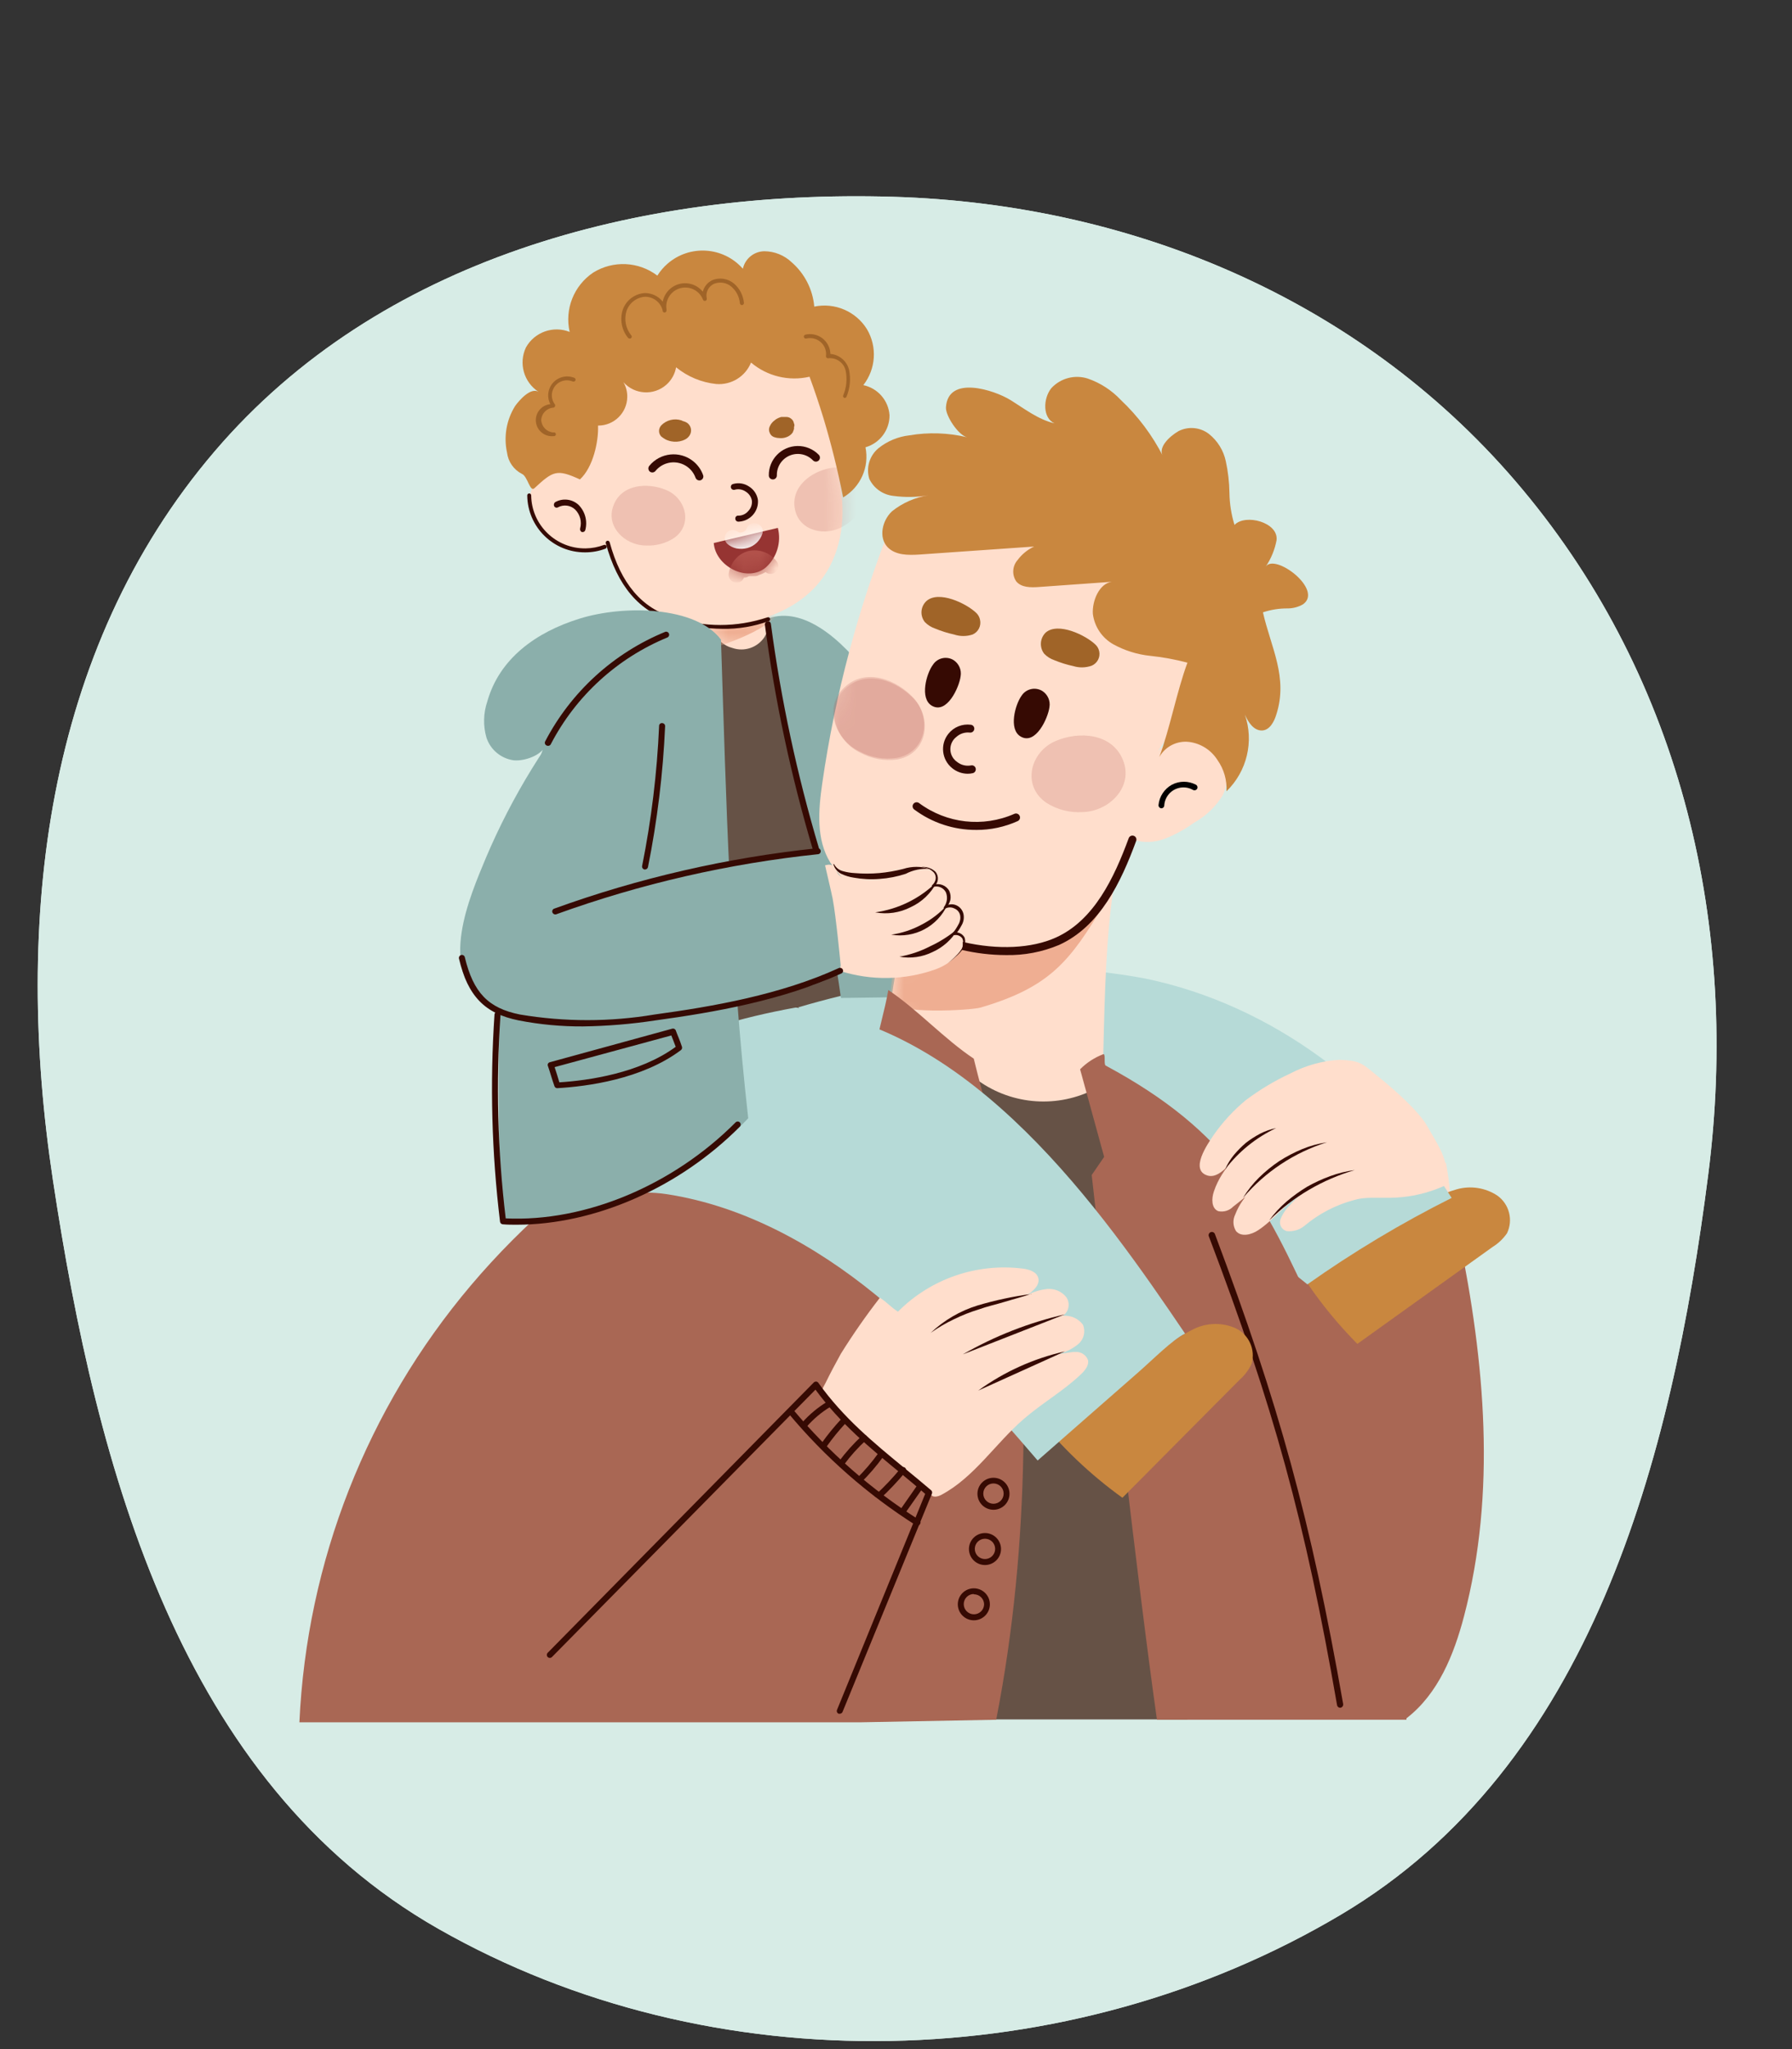 <svg width="112" height="128" viewBox="0 0 112 128" fill="none" xmlns="http://www.w3.org/2000/svg">
<rect x="0" y="0" width="112" height="128" fill="#333333" stroke="none"/>
<path fill-rule="evenodd" clip-rule="evenodd" d="M55.806 12.293C71.038 12.74 85.438 18.93 95.168 30.589C105.145 42.544 108.733 57.946 106.766 73.357C104.476 91.298 99.429 110.329 83.809 119.6C66.815 129.686 44.548 130.263 27.378 120.475C11.301 111.309 6.062 91.925 3.306 73.706C0.861 57.541 2.77 40.648 13.418 28.191C23.707 16.156 39.924 11.827 55.806 12.293Z" fill="#D7ECE6"/>
<path fill-rule="evenodd" clip-rule="evenodd" d="M55.806 12.293C71.038 12.74 85.438 18.93 95.168 30.589C105.145 42.544 108.733 57.946 106.766 73.357C104.476 91.298 99.429 110.329 83.809 119.6C66.815 129.686 44.548 130.263 27.378 120.475C11.301 111.309 6.062 91.925 3.306 73.706C0.861 57.541 2.77 40.648 13.418 28.191C23.707 16.156 39.924 11.827 55.806 12.293Z" fill="#D7ECE6"/>
<path d="M48.006 38.661C47.941 39.42 47.41 40.057 46.673 40.26C45.928 40.435 45.15 40.133 44.72 39.5C43.069 39.665 41.468 40.16 40.012 40.954C41.249 51.542 42.366 62.228 42.912 72.871C47.623 69.991 52.768 67.887 58.15 66.64C57.538 58.752 55.94 50.97 53.391 43.477C52.8 41.684 52.024 39.745 50.331 38.871C49.624 38.506 48.808 38.711 48.006 38.661Z" fill="#665246"/>
<path d="M84.178 68.574C86.227 68.574 88.095 69.888 89.187 71.572C90.279 73.256 90.775 75.269 91.19 77.242C92.798 85.067 93.539 93.231 91.496 100.98C90.869 103.363 89.888 105.801 87.919 107.325C84.958 107.016 81.978 106.921 79.003 107.041C78.858 97.048 79.82 87.225 79.68 77.238C79.68 75.529 79.635 73.785 80.181 72.162C80.727 70.538 82.44 68.614 84.178 68.574H84.178Z" fill="#A96754"/>
<path d="M85.712 71.867C86.432 71.606 87.219 71.589 87.951 71.817L90.375 72.651C90.375 72.651 90.706 74.355 90.581 74.839C90.422 75.23 90.106 75.537 89.709 75.684C88.463 76.341 87.141 76.845 85.772 77.183C85.416 77.316 85.021 77.301 84.675 77.143C84.315 76.829 84.156 76.344 84.259 75.879C84.35 75.369 84.409 74.853 84.435 74.335C84.435 73.875 83.804 73.111 83.934 72.756C84.064 72.401 85.336 71.987 85.712 71.867H85.712Z" fill="#FFDECC"/>
<path d="M88.621 75.404C89.368 74.919 90.181 74.545 91.036 74.295C91.902 74.046 92.834 74.189 93.586 74.685C94.332 75.219 94.585 76.212 94.187 77.038C93.948 77.384 93.639 77.677 93.28 77.898L84.835 83.948C83.087 82.186 81.593 80.19 80.397 78.017C82.936 76.983 86.247 76.789 88.622 75.404H88.621Z" fill="#C9873F"/>
<path d="M49.895 62.923C53.408 61.891 57.008 61.181 60.65 60.8C64.294 60.332 67.99 60.443 71.599 61.13C79.494 62.768 86.431 68.024 90.729 74.829C87.591 76.4 84.577 78.205 81.712 80.23C74.265 74.175 65.43 70.055 55.995 68.239C55.334 68.15 54.69 67.96 54.087 67.674C53.131 67.145 52.554 66.175 51.988 65.286C51.71 64.822 51.401 64.378 51.062 63.957C50.736 63.542 50.195 63.262 49.895 62.922L49.895 62.923Z" fill="#B6DAD7"/>
<path d="M61.29 61.744H59.847C58.465 62.338 56.261 62.284 52.559 62.338C51.207 52.791 49.373 48.164 48.051 38.616C52.273 37.221 57.393 45.935 58.675 51.266C59.176 53.4 59.677 55.538 60.083 57.696C60.228 58.516 60.949 61.748 61.294 61.743H61.289L61.29 61.744Z" fill="#8BAFAB"/>
<path d="M70.346 52.126C68.669 57.307 69.179 65.951 68.719 71.377C64.386 71.336 58.47 66.04 55.66 62.753C56.087 59.729 56.706 56.736 57.513 53.79C61.526 52.526 66.169 51.627 70.347 52.126H70.346Z" fill="#FFDECC"/>
<mask id="mask0_2207_10851" style="mask-type:luminance" maskUnits="userSpaceOnUse" x="55" y="51" width="16" height="21">
<path d="M70.346 52.126C68.669 57.307 69.179 65.951 68.719 71.377C64.386 71.336 58.47 66.04 55.66 62.753C56.087 59.729 56.706 56.736 57.513 53.79C61.526 52.526 66.169 51.627 70.347 52.126H70.346Z" fill="white"/>
</mask>
<g mask="url(#mask0_2207_10851)">
<path d="M56.972 57.007C57.202 57.08 57.426 57.168 57.644 57.273C59.587 58.107 61.651 56.273 63.75 56.383C66.144 56.513 67.491 58.381 68.989 56.503C66.881 60.041 65.618 61.664 61.29 62.938C60.694 63.114 55.855 63.393 55.725 62.534C55.565 61.47 55.931 60.376 56.091 59.317C56.09 58.749 56.137 58.182 56.232 57.623C56.422 57.039 56.637 56.928 56.973 57.009L56.972 57.007Z" fill="#EFAE92"/>
</g>
<path d="M55.715 32.725C53.645 37.939 52.193 43.378 51.391 48.928C51.151 50.602 50.996 52.426 51.892 53.879C52.884 55.317 54.197 56.504 55.73 57.347C56.879 57.936 58.079 58.421 59.316 58.796C60.819 59.296 64.024 59.566 65.562 59.176C66.998 58.738 68.221 57.786 68.993 56.503C69.753 55.229 70.354 53.866 70.781 52.447C71.451 52.662 72.175 52.639 72.83 52.382C73.474 52.124 74.082 51.789 74.644 51.382C75.374 50.975 75.987 50.386 76.423 49.674C77.024 48.45 76.517 46.971 75.291 46.371C74.304 45.888 73.117 46.112 72.375 46.92C73.511 45.263 74.401 43.45 75.02 41.54C75.586 39.636 75.556 37.458 74.463 35.789C73.572 34.429 72.094 33.57 70.626 32.856C68.242 31.603 65.635 30.831 62.952 30.583C60.287 30.418 56.701 30.238 55.714 32.726L55.715 32.725Z" fill="#FFDECC"/>
<mask id="mask1_2207_10851" style="mask-type:luminance" maskUnits="userSpaceOnUse" x="51" y="30" width="26" height="30">
<path d="M55.715 32.725C53.645 37.939 52.193 43.378 51.391 48.928C51.151 50.602 50.996 52.426 51.892 53.879C52.884 55.317 54.197 56.504 55.73 57.347C56.879 57.936 58.079 58.421 59.316 58.796C60.819 59.296 64.024 59.566 65.562 59.176C66.998 58.738 68.221 57.786 68.993 56.503C69.753 55.229 70.354 53.866 70.781 52.447C71.451 52.662 72.175 52.639 72.83 52.382C73.474 52.124 74.082 51.789 74.644 51.382C75.374 50.975 75.987 50.386 76.423 49.674C77.024 48.45 76.517 46.971 75.291 46.371C74.304 45.888 73.117 46.112 72.375 46.92C73.511 45.263 74.401 43.45 75.02 41.54C75.586 39.636 75.556 37.458 74.463 35.789C73.572 34.429 72.094 33.57 70.626 32.856C68.242 31.603 65.635 30.831 62.952 30.583C60.287 30.418 56.701 30.238 55.714 32.726L55.715 32.725Z" fill="white"/>
</mask>
<g mask="url(#mask1_2207_10851)">
<g opacity="0.21">
<path d="M70.187 47.48C69.506 45.796 67.452 45.661 65.984 46.286C64.406 46.95 63.835 49.054 65.383 50.138C66.061 50.574 66.862 50.78 67.667 50.728C69.305 50.687 70.868 49.169 70.186 47.48H70.187Z" fill="#B2524B"/>
</g>
<g opacity="0.21">
<path d="M52.82 43.028C54.142 41.779 56.062 42.529 57.143 43.683C58.295 44.947 57.935 47.101 56.082 47.44C55.289 47.55 54.481 47.405 53.777 47.025C52.274 46.316 51.499 44.282 52.821 43.028H52.82Z" fill="#B2524B"/>
</g>
</g>
<path d="M62.858 59.661C61.926 59.657 60.996 59.546 60.088 59.331C59.955 59.299 59.872 59.165 59.903 59.031C59.935 58.898 60.07 58.815 60.204 58.846C62.373 59.346 64.482 59.246 65.99 58.566C68.385 57.487 69.637 54.824 70.543 52.361C70.59 52.231 70.734 52.164 70.863 52.211C70.991 52.257 71.057 52.397 71.011 52.525C71.01 52.527 71.01 52.529 71.009 52.532C70.067 55.095 68.76 57.862 66.195 59.026C65.14 59.47 64.004 59.686 62.859 59.661H62.858Z" fill="#360A03"/>
<path d="M74.214 41.394C73.443 41.191 72.658 41.047 71.865 40.965C71.069 40.88 70.298 40.639 69.596 40.255C68.883 39.859 68.403 39.148 68.303 38.342C68.253 37.547 68.694 36.453 69.485 36.343L64.927 36.668C64.426 36.703 63.845 36.708 63.519 36.323C63.236 35.911 63.269 35.36 63.599 34.984C63.869 34.621 64.225 34.33 64.636 34.14L57.474 34.639C56.762 34.684 55.971 34.694 55.47 34.175C54.899 33.566 55.139 32.516 55.746 31.941C56.401 31.416 57.184 31.071 58.015 30.942C57.294 31.063 56.56 31.075 55.836 30.977C55.185 30.907 54.616 30.507 54.333 29.918C54.117 29.222 54.342 28.464 54.904 27.999C55.458 27.555 56.127 27.276 56.833 27.195C58.033 26.992 59.261 27.032 60.445 27.315C59.888 27.185 59.092 25.966 59.122 25.446C59.248 23.403 62.157 24.377 63.13 24.976C64.026 25.526 64.883 26.21 65.909 26.445C65.153 26.115 65.188 24.891 65.709 24.246C66.286 23.622 67.173 23.388 67.984 23.647C68.77 23.918 69.478 24.376 70.047 24.981C71.134 26.004 72.034 27.207 72.707 28.538C72.321 27.983 73.073 27.269 73.659 26.93C74.275 26.617 75.016 26.687 75.562 27.11C76.095 27.535 76.464 28.13 76.609 28.794C76.753 29.451 76.83 30.12 76.84 30.792C76.85 31.47 76.957 32.142 77.156 32.79C77.837 32.076 79.915 32.626 79.785 33.744C79.674 34.34 79.44 34.906 79.099 35.408C79.656 34.514 82.726 36.827 81.444 37.746C81.156 37.913 80.83 38.003 80.497 38.006C79.966 37.999 79.438 38.082 78.934 38.251C79.435 40.45 80.517 42.304 79.771 44.632C79.63 45.096 79.345 45.631 78.854 45.631C78.362 45.631 78.017 45.132 77.802 44.632C78.384 46.317 77.937 48.187 76.655 49.428C76.693 48.734 76.495 48.047 76.094 47.48C75.702 46.855 75.049 46.438 74.315 46.345C73.561 46.257 72.828 46.629 72.457 47.29C73.123 45.491 73.549 43.193 74.215 41.394H74.214Z" fill="#C9873F"/>
<path d="M59.598 41.234C59.159 40.965 58.584 41.096 58.306 41.529C57.9 42.069 57.469 43.628 58.236 44.082C59.177 44.637 59.948 42.943 60.039 42.243C60.107 41.849 59.934 41.453 59.598 41.234Z" fill="#360A03"/>
<path d="M65.145 43.163C64.706 42.896 64.134 43.024 63.852 43.453C63.451 43.997 63.02 45.556 63.787 46.006C64.724 46.565 65.5 44.866 65.59 44.172C65.658 43.777 65.483 43.38 65.145 43.163Z" fill="#360A03"/>
<path d="M61.251 38.711C61.219 38.554 61.14 38.409 61.025 38.296C60.419 37.702 58.671 36.857 57.9 37.547C57.527 37.895 57.487 38.471 57.809 38.866C57.989 39.047 58.209 39.184 58.451 39.266C58.831 39.424 59.225 39.547 59.628 39.635C60.005 39.761 60.413 39.761 60.79 39.635C61.146 39.477 61.34 39.089 61.251 38.711Z" fill="#A06428"/>
<path d="M68.7 40.684C68.668 40.529 68.589 40.386 68.475 40.275C67.869 39.681 66.121 38.836 65.349 39.52C64.992 39.876 64.955 40.441 65.264 40.84C65.443 41.023 65.662 41.162 65.906 41.244C66.286 41.4 66.68 41.522 67.083 41.609C67.458 41.724 67.86 41.715 68.23 41.584C68.582 41.434 68.78 41.058 68.701 40.684L68.7 40.684Z" fill="#A06428"/>
<path d="M60.479 48.334C60.131 48.331 59.794 48.211 59.523 47.994C58.857 47.469 58.745 46.503 59.272 45.84C59.608 45.416 60.143 45.201 60.68 45.272C60.814 45.289 60.909 45.412 60.892 45.546C60.892 45.549 60.891 45.553 60.891 45.556C60.867 45.691 60.74 45.782 60.605 45.761C60.3 45.729 59.995 45.829 59.769 46.036C59.347 46.366 59.274 46.976 59.606 47.397C59.668 47.475 59.741 47.544 59.824 47.6C60.066 47.79 60.378 47.868 60.681 47.814C60.812 47.781 60.946 47.86 60.979 47.991C60.979 47.994 60.981 47.996 60.982 47.999C61.012 48.134 60.929 48.268 60.794 48.298C60.794 48.298 60.792 48.298 60.791 48.298C60.69 48.323 60.585 48.334 60.481 48.333L60.479 48.334Z" fill="#360A03"/>
<path d="M61.016 51.842C59.617 51.849 58.254 51.4 57.134 50.563C57.025 50.479 57.005 50.323 57.089 50.213C57.174 50.105 57.328 50.084 57.44 50.163C59.158 51.443 61.434 51.702 63.396 50.838C63.523 50.781 63.67 50.838 63.727 50.963C63.785 51.085 63.733 51.231 63.61 51.289C63.607 51.291 63.605 51.291 63.602 51.293C62.79 51.659 61.908 51.847 61.017 51.843L61.016 51.842Z" fill="#360A03"/>
<path d="M72.582 50.492C72.478 50.482 72.401 50.392 72.407 50.288C72.459 49.753 72.772 49.278 73.243 49.019C73.713 48.771 74.275 48.771 74.746 49.019C74.836 49.069 74.87 49.182 74.821 49.273C74.767 49.362 74.653 49.393 74.561 49.343C73.984 49.016 73.25 49.217 72.921 49.793C72.833 49.948 72.78 50.12 72.767 50.298C72.772 50.4 72.694 50.487 72.593 50.492C72.589 50.492 72.586 50.492 72.582 50.492Z" fill="black"/>
<path d="M60.755 67.21C62.802 68.893 65.627 69.28 68.053 68.209C72.471 80.775 75.162 94.125 74.215 107.405H58.897C58.827 94.489 59.603 80.105 60.755 67.21H60.755Z" fill="#665246"/>
<path d="M55.52 61.844C57.334 63.058 59.027 64.911 60.86 66.13C61.491 68.748 62.197 70.712 62.237 73.405C59.874 70.937 57.033 68.165 54.664 65.691C54.91 64.332 55.28 63.203 55.52 61.844Z" fill="#A96754"/>
<path d="M55.029 64.702C45.031 67.008 36.05 72.478 29.428 80.296C22.939 87.966 19.172 97.56 18.713 107.586H53.777L62.262 107.426C64.446 96.264 64.296 85.102 63.184 73.786C60.343 70.423 58.655 67.196 55.029 64.703L55.029 64.702Z" fill="#A96754"/>
<path d="M87.903 107.425H72.31C71.132 99.151 69.244 82.478 68.232 73.4L69.009 72.266L67.506 66.795C67.92 66.376 68.421 66.052 68.974 65.845C69.109 65.885 68.974 66.5 69.109 66.565C76.888 70.752 79.007 75.059 82.193 82.053C85.609 89.543 88.013 99.171 87.903 107.425Z" fill="#A96754"/>
<path d="M83.797 106.676C83.688 106.693 83.585 106.62 83.566 106.511C81.563 94.99 79.594 87.87 75.552 77.228C75.513 77.123 75.567 77.007 75.672 76.968C75.777 76.929 75.894 76.983 75.933 77.088C79.94 87.755 81.913 94.89 83.947 106.441C83.965 106.551 83.892 106.655 83.782 106.676H83.797Z" fill="#360A03"/>
<path d="M62.092 94.31C61.539 94.31 61.09 93.862 61.09 93.31C61.09 92.758 61.539 92.311 62.092 92.311C62.645 92.311 63.094 92.758 63.094 93.31C63.094 93.862 62.645 94.31 62.092 94.31ZM62.092 92.666C61.74 92.666 61.456 92.95 61.456 93.301C61.456 93.651 61.74 93.935 62.092 93.935C62.444 93.935 62.728 93.651 62.728 93.301C62.728 92.95 62.444 92.666 62.092 92.666Z" fill="#360A03"/>
<path d="M61.561 97.762C61.007 97.762 60.559 97.315 60.559 96.763C60.559 96.211 61.007 95.763 61.561 95.763C62.114 95.763 62.563 96.211 62.563 96.763C62.563 97.315 62.114 97.762 61.561 97.762ZM61.561 96.119C61.209 96.119 60.925 96.402 60.925 96.753C60.925 97.104 61.209 97.388 61.561 97.388C61.912 97.388 62.197 97.104 62.197 96.753C62.197 96.402 61.912 96.119 61.561 96.119Z" fill="#360A03"/>
<path d="M60.865 101.215C60.312 101.215 59.863 100.767 59.863 100.216C59.863 99.664 60.312 99.216 60.865 99.216C61.419 99.216 61.867 99.664 61.867 100.216C61.867 100.767 61.419 101.215 60.865 101.215ZM60.865 99.571C60.514 99.573 60.231 99.859 60.234 100.21C60.237 100.561 60.524 100.843 60.876 100.84C61.225 100.837 61.507 100.554 61.507 100.205C61.495 99.86 61.211 99.588 60.865 99.591V99.571Z" fill="#360A03"/>
<path d="M47.922 38.301C48.112 38.796 48.059 39.352 47.776 39.801C47.34 40.455 46.517 40.732 45.773 40.475C44.691 40.206 44.591 39.061 43.494 38.867C44.931 38.449 46.426 38.258 47.922 38.302V38.301Z" fill="#FFDECC"/>
<mask id="mask2_2207_10851" style="mask-type:luminance" maskUnits="userSpaceOnUse" x="43" y="38" width="6" height="3">
<path d="M47.922 38.301C48.112 38.796 48.059 39.352 47.776 39.801C47.34 40.455 46.517 40.732 45.773 40.475C44.691 40.206 44.591 39.061 43.494 38.867C44.931 38.449 46.426 38.258 47.922 38.302V38.301Z" fill="white"/>
</mask>
<g mask="url(#mask2_2207_10851)">
<path d="M48.478 37.362C45.826 37.815 43.116 37.815 40.463 37.362C39.837 37.257 39.562 38.217 40.198 38.327C41.935 38.629 43.7 38.748 45.462 38.681C44.211 38.873 42.939 38.9 41.681 38.761C41.404 38.761 41.179 38.984 41.179 39.261C41.179 39.537 41.404 39.76 41.681 39.76C42.132 39.81 42.583 39.836 43.033 39.845C42.632 39.935 42.231 40.02 41.825 40.09C41.189 40.195 41.459 41.16 42.091 41.055C44.18 40.7 47 39.83 48.398 38.631C48.858 37.872 48.803 38.292 49.004 38.217C49.064 38.456 49.3 38.102 49.004 38.217C49.191 37.992 49.159 37.657 48.934 37.471C48.807 37.366 48.639 37.326 48.478 37.362Z" fill="#EFAE92"/>
</g>
<path d="M51.995 24.751C52.039 25.401 51.995 26.085 51.995 26.75C52.024 28.388 52.3 28.888 52.546 30.507C52.856 32.54 52.546 34.709 51.228 36.347C49.225 38.845 45.218 39.525 42.212 38.885C40.093 38.431 38.67 36.067 38.044 34.044C37.026 34.537 35.833 34.511 34.838 33.974C33.335 33.044 32.278 30.831 33.946 29.767C34.447 29.432 35.218 29.237 35.584 29.741C35.509 27.817 35.484 25.744 36.651 24.18C37.653 22.821 39.416 22.212 41.095 21.877C43.53 21.387 46.032 21.326 48.488 21.696C49.631 21.866 50.868 22.196 51.493 23.165C51.799 23.639 51.972 24.186 51.995 24.749V24.751Z" fill="#FFDECC"/>
<mask id="mask3_2207_10851" style="mask-type:luminance" maskUnits="userSpaceOnUse" x="33" y="21" width="20" height="19">
<path d="M51.995 24.751C52.039 25.401 51.995 26.085 51.995 26.75C52.024 28.388 52.3 28.888 52.546 30.507C52.856 32.54 52.546 34.709 51.228 36.347C49.225 38.845 45.218 39.525 42.212 38.885C40.093 38.431 38.67 36.067 38.044 34.044C37.026 34.537 35.833 34.511 34.838 33.974C33.335 33.044 32.278 30.831 33.946 29.767C34.447 29.432 35.218 29.237 35.584 29.741C35.509 27.817 35.484 25.744 36.651 24.18C37.653 22.821 39.416 22.212 41.095 21.877C43.53 21.387 46.032 21.326 48.488 21.696C49.631 21.866 50.868 22.196 51.493 23.165C51.799 23.639 51.972 24.186 51.995 24.749V24.751Z" fill="white"/>
</mask>
<g mask="url(#mask3_2207_10851)">
<g opacity="0.21">
<path d="M38.349 31.561C38.85 30.237 40.477 30.128 41.629 30.607C42.867 31.107 43.323 32.766 42.13 33.605C41.602 33.948 40.977 34.113 40.347 34.075C39.06 34.065 37.823 32.886 38.349 31.562V31.561Z" fill="#B2524B"/>
</g>
<g opacity="0.21">
<path d="M49.684 31.812C49.403 30.418 50.686 29.454 51.923 29.233C53.24 28.999 54.517 30.133 53.967 31.502C53.712 32.078 53.276 32.555 52.724 32.861C51.647 33.531 49.959 33.211 49.684 31.812Z" fill="#B2524B"/>
</g>
</g>
<path d="M52.499 60.65C52.208 60.563 51.95 60.388 51.763 60.15C51.618 59.909 51.532 59.636 51.513 59.355L50.952 55.658C50.878 55.329 50.878 54.988 50.952 54.659C50.952 54.614 50.987 54.564 51.007 54.519C51.152 54.241 51.427 54.054 51.738 54.019C51.901 53.99 52.067 54.049 52.174 54.174C52.23 54.263 52.273 54.359 52.304 54.459C52.589 55.078 53.862 55.138 54.433 55.163C55.341 55.185 56.244 55.031 57.093 54.709C57.373 54.584 57.673 54.511 57.979 54.494C58.291 54.484 58.579 54.661 58.71 54.944C58.81 55.234 58.564 55.614 58.264 55.559C58.65 55.443 59.067 55.586 59.301 55.913C59.515 56.207 59.486 56.612 59.231 56.872C59.521 56.669 59.92 56.738 60.125 57.027C60.147 57.059 60.166 57.092 60.183 57.127C60.394 57.572 60.25 58.104 59.843 58.381C59.807 58.381 59.843 58.416 59.792 58.451C59.913 58.486 60.163 58.731 60.168 58.856C60.19 59.026 60.165 59.198 60.098 59.355C59.688 59.898 59.129 60.311 58.49 60.545C56.559 61.237 54.454 61.273 52.499 60.65Z" fill="#FFDECC"/>
<path d="M58.536 55.124C58.185 55.804 57.615 56.347 56.918 56.668C56.235 57.018 55.455 57.132 54.699 56.992C56.137 56.792 57.473 56.137 58.511 55.124H58.536Z" fill="#360A03"/>
<path d="M59.208 56.528C58.597 57.869 57.157 58.632 55.701 58.386C56.368 58.291 57.012 58.077 57.604 57.757C58.203 57.45 58.742 57.037 59.193 56.538C59.202 56.533 59.214 56.533 59.222 56.538L59.208 56.528V56.528Z" fill="#360A03"/>
<path d="M59.84 58.086C59.477 58.696 58.934 59.179 58.286 59.47C57.644 59.787 56.917 59.889 56.213 59.76C56.877 59.644 57.518 59.429 58.116 59.12C58.726 58.839 59.297 58.479 59.814 58.05L59.84 58.086V58.086Z" fill="#360A03"/>
<path d="M52.124 53.975C52.239 54.197 52.443 54.359 52.685 54.419C52.923 54.486 53.169 54.526 53.416 54.539C53.926 54.582 54.439 54.582 54.949 54.539C55.456 54.492 55.958 54.406 56.452 54.279C56.991 54.106 57.571 54.106 58.11 54.279C57.591 54.238 57.07 54.343 56.607 54.584C56.079 54.758 55.53 54.865 54.974 54.903C54.435 54.947 53.893 54.92 53.361 54.824C53.093 54.784 52.831 54.705 52.585 54.589C52.336 54.468 52.153 54.243 52.084 53.975H52.124Z" fill="#360A03"/>
<path d="M57.568 54.155C57.899 54.122 58.228 54.233 58.47 54.459C58.697 54.738 58.66 55.147 58.385 55.378L58.33 55.279C58.712 55.139 59.139 55.3 59.332 55.658C59.41 55.836 59.433 56.032 59.397 56.223C59.345 56.408 59.251 56.58 59.121 56.723L59.046 56.633C59.254 56.477 59.529 56.444 59.767 56.548C60.005 56.652 60.176 56.867 60.223 57.122C60.265 57.364 60.218 57.613 60.088 57.821C59.983 58.022 59.855 58.21 59.707 58.38L59.637 58.246C59.901 58.204 60.162 58.334 60.288 58.571C60.359 58.801 60.324 59.052 60.193 59.255C60.065 59.442 59.912 59.61 59.737 59.755C59.582 59.904 59.415 60.039 59.236 60.159C59.416 60.027 59.584 59.88 59.737 59.72C59.896 59.574 60.031 59.406 60.138 59.22C60.224 59.029 60.226 58.812 60.144 58.62C60.031 58.46 59.835 58.38 59.643 58.416C59.596 58.416 59.557 58.381 59.552 58.336C59.545 58.318 59.545 58.299 59.552 58.281C59.687 58.115 59.804 57.935 59.903 57.746C60.007 57.573 60.044 57.369 60.008 57.172C59.967 56.982 59.834 56.825 59.653 56.752C59.476 56.659 59.264 56.659 59.087 56.752C59.047 56.782 59.022 56.787 58.992 56.752C58.962 56.717 58.992 56.697 58.992 56.667C59.192 56.403 59.242 56.056 59.122 55.748C58.977 55.454 58.64 55.308 58.325 55.403C58.295 55.413 58.262 55.398 58.25 55.368C58.237 55.348 58.237 55.323 58.25 55.303C58.366 55.207 58.445 55.075 58.476 54.929C58.506 54.777 58.466 54.621 58.365 54.504C58.157 54.285 57.871 54.159 57.568 54.154V54.155Z" fill="#360A03"/>
<path d="M46.183 32.586H46.138C46.035 32.583 45.955 32.498 45.957 32.396C45.957 32.395 45.957 32.393 45.957 32.391C45.95 32.297 46.021 32.216 46.115 32.209C46.128 32.209 46.141 32.209 46.153 32.211C46.389 32.211 46.613 32.107 46.764 31.926C46.934 31.755 47.018 31.517 46.994 31.277C46.953 31.039 46.811 30.832 46.604 30.707C46.404 30.569 46.152 30.526 45.917 30.593C45.821 30.622 45.718 30.569 45.687 30.473C45.653 30.38 45.701 30.276 45.794 30.242C45.799 30.24 45.803 30.239 45.807 30.237C46.147 30.135 46.514 30.19 46.809 30.387C47.11 30.572 47.315 30.878 47.37 31.226C47.429 31.917 46.915 32.524 46.223 32.582C46.204 32.583 46.186 32.585 46.168 32.586H46.183Z" fill="#360A03"/>
<path d="M43.709 30.012C43.603 30.011 43.51 29.945 43.473 29.848C43.204 29.091 42.37 28.696 41.611 28.965C41.359 29.055 41.137 29.211 40.968 29.418C40.88 29.526 40.723 29.544 40.613 29.458C40.509 29.368 40.493 29.212 40.578 29.104C41.259 28.266 42.492 28.137 43.333 28.817C43.612 29.043 43.824 29.34 43.944 29.679C43.992 29.808 43.924 29.951 43.794 29.998C43.767 30.008 43.738 30.013 43.709 30.013L43.709 30.012Z" fill="#360A03"/>
<path d="M48.301 29.948C48.164 29.948 48.053 29.839 48.051 29.703C48.035 28.701 48.837 27.876 49.84 27.86C50.343 27.852 50.827 28.052 51.177 28.413C51.272 28.514 51.268 28.672 51.167 28.768C51.066 28.863 50.907 28.859 50.811 28.758C50.31 28.237 49.479 28.219 48.956 28.72C48.691 28.974 48.545 29.326 48.553 29.693C48.558 29.828 48.453 29.942 48.318 29.948C48.314 29.948 48.311 29.948 48.307 29.948H48.302H48.301Z" fill="#360A03"/>
<path d="M44.609 33.92L48.617 32.976C48.845 33.876 48.554 34.829 47.86 35.449C46.703 36.408 44.72 35.379 44.609 33.92Z" fill="#963432"/>
<mask id="mask4_2207_10851" style="mask-type:luminance" maskUnits="userSpaceOnUse" x="44" y="32" width="5" height="4">
<path d="M44.609 33.92L48.617 32.976C48.845 33.876 48.554 34.829 47.86 35.449C46.703 36.408 44.72 35.379 44.609 33.92Z" fill="white"/>
</mask>
<g mask="url(#mask4_2207_10851)">
<path d="M48.572 35.109C48.167 34.533 47.45 34.262 46.764 34.424C46.453 34.508 46.174 34.682 45.963 34.924C45.725 35.198 45.577 35.538 45.537 35.898C45.537 36.031 45.592 36.16 45.687 36.252C45.883 36.446 46.198 36.446 46.394 36.252C46.438 36.203 46.474 36.145 46.499 36.083C46.588 36.092 46.679 36.071 46.754 36.022L46.815 35.993H47.205C47.292 35.987 47.377 35.959 47.451 35.913C47.593 35.871 47.729 35.812 47.856 35.738C47.905 35.785 47.965 35.818 48.032 35.833C48.162 35.868 48.3 35.85 48.418 35.783C48.642 35.636 48.711 35.338 48.573 35.108L48.572 35.109Z" fill="#B2524B"/>
<path d="M47.265 32.696C47.008 32.627 46.741 32.772 46.659 33.026L46.614 33.111L46.549 33.171C46.519 33.192 46.487 33.21 46.454 33.226L46.334 33.261H46.184C46.147 33.242 46.112 33.221 46.079 33.196L46.144 33.246C46.049 33.16 45.926 33.111 45.798 33.106C45.664 33.106 45.536 33.16 45.443 33.256C45.35 33.349 45.298 33.475 45.297 33.606C45.296 33.738 45.348 33.866 45.443 33.96C45.61 34.11 45.814 34.214 46.034 34.26C46.262 34.301 46.496 34.29 46.72 34.231C47.163 34.108 47.514 33.769 47.652 33.331C47.732 33.066 47.581 32.788 47.317 32.708C47.3 32.703 47.284 32.699 47.267 32.696L47.265 32.696Z" fill="white"/>
</g>
<path d="M42.968 26.43C42.882 26.37 42.785 26.328 42.683 26.305C42.654 26.287 42.624 26.272 42.592 26.26C42.15 26.115 41.662 26.233 41.335 26.565C41.243 26.661 41.192 26.788 41.19 26.919C41.189 27.052 41.241 27.18 41.335 27.274C41.413 27.335 41.495 27.39 41.581 27.439C41.631 27.469 41.684 27.492 41.741 27.509C41.811 27.536 41.883 27.556 41.956 27.569C42.187 27.614 42.425 27.599 42.648 27.524C42.719 27.5 42.787 27.471 42.853 27.434C42.955 27.376 43.041 27.293 43.103 27.194C43.261 26.942 43.203 26.613 42.968 26.43Z" fill="#A06428"/>
<path d="M49.645 26.645C49.65 26.599 49.65 26.552 49.645 26.505C49.639 26.483 49.631 26.461 49.619 26.441C49.604 26.347 49.56 26.262 49.494 26.195L49.394 26.116C49.316 26.07 49.228 26.046 49.138 26.046H48.833L48.748 26.071C48.679 26.096 48.612 26.126 48.548 26.161C48.505 26.185 48.464 26.213 48.428 26.246C48.387 26.275 48.349 26.306 48.313 26.341C48.263 26.392 48.218 26.447 48.178 26.505C48.16 26.532 48.145 26.56 48.133 26.59C48.088 26.666 48.063 26.752 48.062 26.84C48.062 26.907 48.077 26.974 48.107 27.035C48.128 27.095 48.163 27.149 48.207 27.195C48.27 27.255 48.348 27.298 48.433 27.32C48.52 27.348 48.611 27.363 48.703 27.365C48.775 27.372 48.847 27.372 48.918 27.365C48.986 27.357 49.054 27.342 49.118 27.32C49.176 27.302 49.231 27.278 49.283 27.25C49.337 27.219 49.388 27.182 49.433 27.14L49.474 27.105C49.504 27.065 49.539 27.025 49.564 26.985V26.96C49.591 26.907 49.611 26.852 49.624 26.795C49.63 26.744 49.63 26.692 49.624 26.64L49.645 26.645Z" fill="#A06428"/>
<path d="M51.453 26.076C51.947 27.711 52.361 29.376 52.695 31.072C53.783 30.432 54.344 29.174 54.093 27.94C54.986 27.684 55.6 26.868 55.596 25.942C55.533 25.019 54.865 24.25 53.958 24.058C54.746 23.049 54.836 21.662 54.183 20.561C53.492 19.449 52.177 18.886 50.892 19.152C50.797 18.081 50.291 17.089 49.479 16.383C49.017 15.944 48.404 15.697 47.766 15.694C47.12 15.706 46.568 16.158 46.429 16.788C45.213 15.404 43.102 15.265 41.714 16.479C41.469 16.693 41.257 16.942 41.084 17.217C39.917 16.33 38.322 16.255 37.076 17.027C35.865 17.841 35.28 19.313 35.604 20.734C34.58 20.328 33.413 20.74 32.874 21.699C32.4 22.69 32.737 23.878 33.66 24.477C33.159 24.176 32.438 25.021 32.192 25.366C31.651 26.234 31.471 27.28 31.691 28.279C31.762 28.847 32.111 29.343 32.623 29.603C32.979 29.758 33.124 30.762 33.4 30.497C34.567 29.418 34.797 29.283 36.245 29.948C37.067 29.198 37.417 27.584 37.377 26.585C38.382 26.59 39.2 25.782 39.204 24.78C39.206 24.462 39.124 24.149 38.965 23.873C39.66 24.655 40.86 24.727 41.645 24.034C41.967 23.75 42.182 23.365 42.256 22.943C42.971 23.528 43.841 23.89 44.76 23.987C45.702 24.065 46.585 23.523 46.939 22.648C47.949 23.503 49.305 23.832 50.596 23.532C50.902 24.365 51.188 25.212 51.452 26.076H51.453Z" fill="#C9873F"/>
<path d="M36.42 33.236H36.37C36.279 33.197 36.232 33.096 36.26 33.001C36.373 32.584 36.255 32.139 35.949 31.832C35.657 31.552 35.215 31.497 34.862 31.697C34.781 31.738 34.681 31.705 34.64 31.624C34.639 31.622 34.638 31.619 34.637 31.617C34.593 31.527 34.623 31.418 34.708 31.363C35.181 31.1 35.77 31.173 36.165 31.543C36.572 31.956 36.73 32.552 36.581 33.112C36.561 33.184 36.496 33.235 36.42 33.237V33.236Z" fill="#360A03"/>
<path d="M72.45 84.502C73.104 83.897 73.843 83.392 74.644 83.003C75.458 82.617 76.399 82.604 77.224 82.968C78.057 83.366 78.48 84.305 78.226 85.191C78.048 85.573 77.793 85.913 77.475 86.19L70.151 93.56C68.134 92.109 66.327 90.387 64.781 88.443C67.106 86.999 70.337 86.26 72.45 84.501V84.502Z" fill="#C9873F"/>
<path d="M49.72 62.938C60.816 64.117 68.855 75.609 74.065 83.303C73.243 83.723 72.141 84.847 71.129 85.736L64.853 91.232C61.678 87.535 58.482 83.933 54.695 80.855C50.908 77.777 46.475 75.334 41.671 74.595C38.014 74.035 34.958 76.118 31.732 74.305C32.233 73.626 33.236 70.983 33.881 70.408C38.149 66.516 42.602 64.237 49.72 62.938Z" fill="#B6DAD7"/>
<path d="M90.398 73.416C90.398 73.096 90.322 74.375 90.322 74.056C87.497 75.299 85.939 74.555 84.637 74.96C83.487 75.264 82.419 75.821 81.511 76.588C81.202 76.834 80.807 76.946 80.415 76.903C80.111 76.819 79.934 76.504 80.02 76.201C80.025 76.182 80.032 76.163 80.039 76.145C80.172 75.815 80.374 75.517 80.63 75.27C80.811 75.051 81.024 74.861 81.261 74.706C80.23 75.255 79.614 76.205 78.641 76.844C78.22 77.128 77.574 77.294 77.249 76.899C77.053 76.584 77.037 76.191 77.204 75.86C77.67 74.631 78.767 73.772 79.814 72.972C78.95 73.828 78.035 74.63 77.073 75.375C76.831 75.625 76.477 75.731 76.136 75.655C75.705 75.475 75.715 74.861 75.87 74.421C76.371 72.922 77.609 71.848 78.785 70.819L76.716 72.868C76.381 73.202 75.945 73.562 75.489 73.437C74.317 73.103 75.489 71.439 75.855 70.899C76.421 70.088 77.096 69.358 77.858 68.726C78.725 68.074 79.658 67.514 80.643 67.057C81.594 66.557 82.64 66.265 83.713 66.203C85.091 66.248 85.151 66.458 86.218 67.317C87.074 68.001 88.697 69.425 89.223 70.379C89.749 71.334 90.49 72.333 90.395 73.417L90.398 73.416Z" fill="#FFDECC"/>
<path d="M51.362 87.101C51.301 86.836 51.482 86.626 51.602 86.376C51.903 85.762 52.223 85.157 52.554 84.563C53.307 83.356 54.121 82.188 54.993 81.065C55.454 81.355 55.665 81.65 56.125 81.934C58.167 79.878 61.051 78.885 63.93 79.246C64.316 79.296 64.771 79.431 64.886 79.806C65.026 80.26 64.566 80.66 64.165 80.915C64.561 80.703 64.995 80.569 65.442 80.52C65.898 80.476 66.347 80.664 66.635 81.02C66.904 81.394 66.818 81.916 66.443 82.185C66.438 82.188 66.434 82.191 66.429 82.194C66.913 82.148 67.387 82.356 67.681 82.744C67.862 83.165 67.748 83.654 67.4 83.953C67.053 84.239 66.648 84.447 66.213 84.562C66.544 84.562 66.869 84.447 67.215 84.452C67.557 84.429 67.874 84.632 67.997 84.951C68.076 85.271 67.832 85.576 67.596 85.811C66.494 86.875 65.136 87.639 63.979 88.644C62.211 90.173 60.903 92.271 58.84 93.375C58.624 93.49 58.229 93.605 58.148 93.261C58.148 93.346 57.737 93.08 57.722 93.065C55.661 91.433 53.704 89.675 51.862 87.799C51.653 87.623 51.483 87.405 51.361 87.159C51.359 87.139 51.359 87.119 51.361 87.099L51.362 87.101Z" fill="#FFDECC"/>
<path d="M64.45 80.82C63.904 81.015 63.348 81.15 62.797 81.32C62.246 81.49 61.706 81.6 61.179 81.794C60.644 81.956 60.123 82.162 59.622 82.409C59.112 82.65 58.623 82.936 58.164 83.263C59 82.471 60.008 81.882 61.11 81.544C62.208 81.219 63.33 80.98 64.466 80.83C64.466 80.83 64.456 80.82 64.451 80.82H64.45Z" fill="#360A03"/>
<path d="M66.554 82.104C64.316 82.616 62.167 83.458 60.178 84.602L66.554 82.104Z" fill="#360A03"/>
<path d="M66.553 84.418C64.6 84.858 62.757 85.69 61.139 86.865L66.553 84.418Z" fill="#360A03"/>
<path d="M76.568 73.046C76.71 72.722 76.895 72.419 77.119 72.146C77.346 71.874 77.596 71.622 77.866 71.391C78.147 71.175 78.445 70.983 78.758 70.817C79.074 70.656 79.411 70.539 79.76 70.467C78.507 71.056 77.417 71.937 76.579 73.035L76.569 73.045L76.568 73.046Z" fill="#360A03"/>
<path d="M77.686 74.829C77.966 74.367 78.303 73.941 78.688 73.56C79.074 73.181 79.496 72.839 79.945 72.536C80.4 72.243 80.882 71.99 81.382 71.782C81.883 71.576 82.405 71.433 82.94 71.352C80.898 71.99 79.08 73.192 77.695 74.82C77.693 74.823 77.689 74.827 77.686 74.829Z" fill="#360A03"/>
<path d="M79.324 76.233C79.636 75.806 79.996 75.415 80.396 75.069C80.801 74.724 81.233 74.411 81.689 74.135C82.15 73.874 82.633 73.651 83.132 73.47C83.63 73.287 84.148 73.16 84.674 73.09C82.661 73.677 80.826 74.753 79.335 76.223L79.325 76.232L79.324 76.233Z" fill="#360A03"/>
<path d="M45.166 39.281C44.096 39.273 43.034 39.112 42.01 38.806C39.952 38.202 38.594 36.608 37.862 33.935C37.843 33.869 37.881 33.799 37.948 33.78C38.015 33.764 38.084 33.804 38.103 33.87C38.809 36.453 40.106 37.987 42.08 38.567C43.99 39.199 46.052 39.199 47.961 38.567C48.025 38.54 48.099 38.569 48.125 38.634C48.125 38.634 48.126 38.636 48.127 38.637C48.15 38.701 48.117 38.773 48.051 38.797C47.128 39.133 46.15 39.298 45.166 39.282L45.166 39.281Z" fill="#360A03"/>
<path d="M45.061 39.956C45.397 50.223 45.612 59.621 46.764 69.854C43.143 73.661 38.108 75.769 34.422 76.179C34.327 76.334 31.557 76.433 31.417 76.293C31.297 75.404 31.238 74.508 31.236 73.61C31.071 64.402 30.94 54.979 34.121 46.27C34.212 47.03 32.924 47.565 32.118 47.495C31.316 47.39 30.647 46.833 30.4 46.066C30.189 45.324 30.21 44.536 30.46 43.807C31.211 41.159 33.465 39.495 36.246 38.637C39.026 37.777 43.499 37.872 45.062 39.956H45.061Z" fill="#8BAFAB"/>
<path d="M37.589 42.208C37.343 42.453 37.088 42.708 36.888 42.988C34.198 46.17 32.004 49.738 30.376 53.57C29.314 56.123 27.421 60.445 30.235 62.679C32.34 64.352 35.635 64.118 38.084 63.873C40.699 63.61 43.296 63.2 45.864 62.644C46.926 62.413 52.541 61.644 52.541 60.281C52.541 60.281 52.246 57.183 52.04 56.134C52 55.904 51.499 53.765 51.499 53.765C50.888 52.042 40.98 55.079 39.397 55.604C41.901 54.171 42.748 51.987 43.74 49.334C44.426 47.475 44.812 45.392 44.01 43.574C43.209 41.755 40.884 40.446 38.971 41.235C38.45 41.464 37.979 41.796 37.588 42.209L37.589 42.208Z" fill="#8BAFAB"/>
<path d="M32.283 76.504C31.998 76.504 31.712 76.504 31.427 76.478C31.336 76.474 31.261 76.404 31.252 76.314C30.731 72.022 30.615 67.692 30.906 63.378C30.905 63.281 30.983 63.202 31.079 63.201C31.088 63.201 31.097 63.201 31.106 63.203C31.209 63.211 31.287 63.3 31.281 63.403C30.992 67.639 31.101 71.893 31.607 76.108C36.576 76.343 42.061 74.044 45.973 70.113C46.044 70.04 46.162 70.038 46.235 70.109C46.236 70.11 46.237 70.111 46.239 70.113C46.31 70.186 46.31 70.304 46.239 70.378C42.442 74.2 37.167 76.504 32.283 76.504Z" fill="#360A03"/>
<path d="M34.712 57.123C34.632 57.123 34.56 57.075 34.527 57.003C34.489 56.908 34.535 56.8 34.63 56.762C34.634 56.761 34.638 56.76 34.642 56.758C39.946 54.839 45.465 53.572 51.077 52.986C51.184 52.971 51.282 53.045 51.297 53.15C51.308 53.255 51.233 53.349 51.128 53.36C51.126 53.36 51.124 53.36 51.122 53.36C45.543 53.943 40.056 55.201 34.782 57.106C34.76 57.117 34.736 57.122 34.711 57.121L34.712 57.123Z" fill="#360A03"/>
<path d="M40.313 54.314H40.278C40.178 54.292 40.114 54.195 40.132 54.095C40.711 51.21 41.066 48.285 41.194 45.346C41.19 45.252 41.263 45.173 41.357 45.169C41.368 45.169 41.379 45.169 41.389 45.171C41.492 45.174 41.572 45.258 41.57 45.36C41.57 45.362 41.57 45.364 41.57 45.365C41.439 48.323 41.08 51.266 40.498 54.169C40.477 54.254 40.401 54.314 40.313 54.314Z" fill="#360A03"/>
<path d="M50.986 53.231C50.903 53.233 50.83 53.176 50.811 53.096C49.44 48.49 48.435 43.784 47.805 39.022C47.797 38.919 47.869 38.827 47.971 38.812C48.072 38.797 48.166 38.867 48.18 38.968C48.18 38.969 48.18 38.97 48.18 38.971C48.812 43.716 49.817 48.403 51.186 52.991C51.215 53.09 51.16 53.194 51.06 53.225L50.985 53.231H50.986Z" fill="#360A03"/>
<path d="M34.828 67.975C34.749 67.975 34.679 67.925 34.653 67.849C34.573 67.619 34.507 67.42 34.447 67.22C34.387 67.02 34.327 66.825 34.247 66.595C34.225 66.55 34.225 66.496 34.247 66.45C34.267 66.402 34.311 66.366 34.362 66.355L42.016 64.257C42.113 64.231 42.213 64.286 42.242 64.382C42.292 64.527 42.352 64.671 42.412 64.817C42.472 64.962 42.562 65.197 42.623 65.391C42.646 65.466 42.62 65.547 42.558 65.596C40.123 67.424 36.672 67.869 34.829 67.974L34.828 67.975ZM34.663 66.66C34.718 66.82 34.763 66.965 34.809 67.11C34.854 67.255 34.904 67.42 34.959 67.61C36.762 67.495 39.968 67.05 42.232 65.391C42.182 65.251 42.127 65.111 42.072 64.971C42.016 64.831 41.996 64.776 41.957 64.681L34.663 66.66Z" fill="#360A03"/>
<g opacity="0.21">
<path d="M52.776 42.938C54.098 41.684 56.017 42.438 57.094 43.593C58.251 44.857 57.891 47.005 56.032 47.345C55.232 47.462 54.417 47.316 53.708 46.93C52.225 46.225 51.424 44.187 52.776 42.938Z" fill="#B2524B"/>
</g>
<path d="M36.43 64.117C35.086 64.125 33.743 63.999 32.423 63.743C30.299 63.313 29.247 62.244 28.686 59.88C28.664 59.78 28.726 59.68 28.826 59.656C28.926 59.631 29.026 59.691 29.05 59.791C29.05 59.793 29.051 59.794 29.051 59.796C29.582 62.004 30.514 62.978 32.498 63.373C35.281 63.841 38.125 63.841 40.908 63.373C44.57 62.873 48.797 62.133 52.429 60.47C52.523 60.431 52.632 60.473 52.675 60.564C52.719 60.654 52.682 60.761 52.593 60.806C52.59 60.807 52.587 60.809 52.584 60.809C48.913 62.493 44.645 63.237 40.958 63.742C39.459 63.971 37.946 64.096 36.43 64.117L36.43 64.117Z" fill="#360A03"/>
<path d="M34.241 46.59C34.211 46.59 34.181 46.581 34.156 46.565C34.063 46.521 34.025 46.41 34.069 46.319C34.069 46.318 34.07 46.316 34.071 46.316C35.685 43.218 38.347 40.792 41.585 39.465C41.686 39.439 41.79 39.5 41.817 39.602C41.839 39.685 41.801 39.773 41.725 39.815C38.578 41.109 35.994 43.472 34.426 46.486C34.393 46.556 34.319 46.598 34.241 46.59Z" fill="#360A03"/>
<path d="M52.485 107.05C52.462 107.055 52.438 107.055 52.415 107.05C52.32 107.012 52.275 106.904 52.313 106.81C52.313 106.808 52.314 106.807 52.315 106.806L57.825 93.316C57.324 92.881 56.823 92.462 56.322 92.052C54.374 90.453 52.531 88.935 50.967 86.806L34.497 103.509C34.426 103.582 34.308 103.583 34.235 103.513C34.234 103.511 34.233 103.51 34.231 103.509C34.16 103.435 34.16 103.318 34.231 103.244L50.862 86.357C50.902 86.319 50.957 86.299 51.012 86.301C51.067 86.307 51.117 86.336 51.147 86.381C52.71 88.565 54.578 90.103 56.562 91.732C57.098 92.172 57.644 92.621 58.195 93.091C58.255 93.144 58.276 93.228 58.245 93.301L52.66 106.936C52.63 107.006 52.561 107.052 52.484 107.051L52.485 107.05Z" fill="#360A03"/>
<path d="M57.344 95.309C57.308 95.309 57.274 95.299 57.244 95.279C54.238 93.375 51.55 91.016 49.275 88.285C49.219 88.195 49.247 88.078 49.337 88.023C49.409 87.978 49.502 87.987 49.565 88.045C51.816 90.738 54.474 93.064 57.445 94.94C57.53 94.99 57.56 95.1 57.51 95.186C57.509 95.189 57.507 95.191 57.504 95.194C57.478 95.261 57.416 95.306 57.344 95.309Z" fill="#360A03"/>
<path d="M50.242 89.194C50.196 89.194 50.152 89.178 50.116 89.149C50.045 89.076 50.045 88.958 50.116 88.884C50.578 88.359 51.119 87.909 51.719 87.55C51.808 87.498 51.922 87.527 51.975 87.615C52.027 87.704 51.998 87.818 51.91 87.87C51.346 88.21 50.839 88.637 50.407 89.134C50.366 89.181 50.303 89.204 50.242 89.194Z" fill="#360A03"/>
<path d="M51.529 90.418C51.49 90.416 51.452 90.404 51.418 90.382C51.332 90.322 51.312 90.203 51.373 90.118C51.736 89.609 52.13 89.126 52.555 88.669C52.629 88.597 52.747 88.597 52.821 88.669C52.894 88.74 52.896 88.857 52.825 88.93C52.824 88.932 52.823 88.933 52.821 88.934C52.409 89.38 52.026 89.852 51.674 90.348C51.638 90.392 51.585 90.418 51.529 90.418V90.418Z" fill="#360A03"/>
<path d="M52.58 91.597C52.541 91.597 52.502 91.585 52.47 91.561C52.385 91.499 52.367 91.381 52.429 91.296C52.861 90.715 53.346 90.175 53.877 89.683C53.949 89.609 54.066 89.608 54.139 89.679C54.141 89.68 54.142 89.681 54.143 89.683C54.215 89.756 54.215 89.874 54.143 89.948C53.626 90.42 53.155 90.942 52.741 91.506C52.708 91.563 52.647 91.598 52.58 91.597Z" fill="#360A03"/>
<path d="M53.804 92.621C53.759 92.621 53.614 92.326 53.508 92.407C53.403 92.487 53.468 92.407 53.543 92.357C54.037 91.868 54.489 91.34 54.895 90.778C54.954 90.694 55.069 90.673 55.153 90.731C55.154 90.731 55.155 90.733 55.155 90.733C55.241 90.793 55.261 90.912 55.2 90.997C54.781 91.576 54.314 92.12 53.802 92.621C53.777 92.656 53.852 92.621 53.802 92.621L53.804 92.621Z" fill="#360A03"/>
<path d="M55.009 93.625C54.897 93.599 54.79 93.554 54.693 93.49C54.623 93.415 54.693 93.42 54.754 93.35C55.299 92.846 55.809 92.305 56.282 91.731C56.337 91.642 56.454 91.614 56.544 91.669C56.633 91.725 56.661 91.841 56.606 91.931C56.597 91.946 56.585 91.959 56.573 91.971C56.087 92.556 55.563 93.108 55.005 93.625C54.975 93.66 55.055 93.625 55.01 93.625H55.009Z" fill="#360A03"/>
<path d="M56.472 94.52C56.434 94.52 56.397 94.508 56.367 94.485C56.283 94.427 56.262 94.311 56.32 94.228C56.32 94.227 56.322 94.226 56.322 94.225L57.368 92.726C57.43 92.641 57.548 92.621 57.634 92.682C57.72 92.743 57.74 92.861 57.679 92.947L56.627 94.446C56.591 94.496 56.533 94.524 56.472 94.521L56.472 94.52Z" fill="#360A03"/>
<path d="M36.575 34.505C34.591 34.516 32.972 32.926 32.953 30.947C32.953 30.88 33.006 30.825 33.073 30.822C33.143 30.822 33.199 30.878 33.199 30.947C33.223 32.798 34.747 34.28 36.604 34.256C36.995 34.251 37.382 34.178 37.748 34.04C37.811 34.016 37.882 34.047 37.908 34.11C37.935 34.173 37.905 34.247 37.841 34.274C37.84 34.274 37.839 34.275 37.838 34.275C37.435 34.427 37.007 34.505 36.575 34.505L36.575 34.505Z" fill="#360A03"/>
<path d="M34.593 27.245C34.04 27.298 33.548 26.895 33.493 26.343C33.439 25.791 33.844 25.3 34.397 25.246C34.093 24.666 34.319 23.951 34.9 23.648C35.21 23.487 35.576 23.47 35.9 23.602C35.962 23.631 35.99 23.703 35.965 23.767C35.933 23.826 35.863 23.854 35.8 23.832C35.321 23.629 34.768 23.852 34.565 24.329C34.432 24.64 34.477 24.997 34.682 25.265C34.705 25.304 34.705 25.352 34.682 25.39C34.664 25.433 34.623 25.462 34.577 25.465C34.169 25.498 33.847 25.827 33.826 26.235C33.845 26.645 34.164 26.977 34.573 27.015C34.637 26.989 34.71 27.021 34.735 27.085C34.742 27.104 34.745 27.125 34.743 27.145C34.728 27.213 34.662 27.257 34.593 27.245Z" fill="#A06428"/>
<path d="M39.352 21.149C39.313 21.15 39.277 21.133 39.252 21.104C38.859 20.622 38.733 19.976 38.912 19.381C39.109 18.775 39.657 18.349 40.295 18.307C40.733 18.302 41.149 18.499 41.421 18.842C41.571 18.072 42.317 17.57 43.089 17.719C43.419 17.783 43.715 17.961 43.926 18.222C44.005 17.902 44.227 17.635 44.527 17.497C44.981 17.316 45.499 17.399 45.874 17.712C46.229 18.019 46.451 18.45 46.496 18.916C46.502 18.985 46.453 19.046 46.385 19.056C46.316 19.065 46.254 19.017 46.245 18.948V18.947C46.21 18.544 46.019 18.172 45.714 17.908C45.415 17.652 44.998 17.582 44.632 17.727C44.281 17.882 44.088 18.263 44.171 18.637C44.191 18.702 44.156 18.77 44.091 18.792C44.029 18.814 43.96 18.782 43.938 18.72C43.938 18.72 43.937 18.718 43.936 18.717C43.699 18.107 43.011 17.805 42.4 18.042C41.879 18.244 41.569 18.781 41.657 19.332V19.376C41.667 19.443 41.623 19.506 41.557 19.522C41.489 19.534 41.424 19.489 41.412 19.422V19.377C41.282 18.875 40.824 18.528 40.304 18.538C39.772 18.579 39.317 18.936 39.152 19.442C38.998 19.96 39.108 20.52 39.448 20.941C39.496 20.987 39.499 21.062 39.453 21.111C39.452 21.112 39.449 21.115 39.448 21.116C39.424 21.143 39.388 21.156 39.353 21.151L39.352 21.149Z" fill="#A06428"/>
<path d="M52.812 24.856H52.776C52.713 24.836 52.678 24.769 52.698 24.706C52.699 24.703 52.7 24.699 52.702 24.696C52.906 24.207 52.959 23.667 52.852 23.147C52.738 22.657 52.277 22.327 51.775 22.378C51.736 22.388 51.694 22.376 51.665 22.348C51.635 22.322 51.62 22.282 51.624 22.243C51.693 21.695 51.303 21.196 50.754 21.128C50.633 21.113 50.51 21.12 50.392 21.149C50.324 21.162 50.259 21.12 50.242 21.054C50.226 20.987 50.268 20.92 50.336 20.905C50.336 20.905 50.336 20.905 50.336 20.905C51.02 20.744 51.705 21.168 51.865 21.85C51.886 21.935 51.897 22.021 51.899 22.109C52.464 22.156 52.934 22.559 53.066 23.108C53.183 23.67 53.127 24.253 52.906 24.782C52.889 24.821 52.853 24.849 52.811 24.857L52.812 24.856Z" fill="#A06428"/>
</svg>
